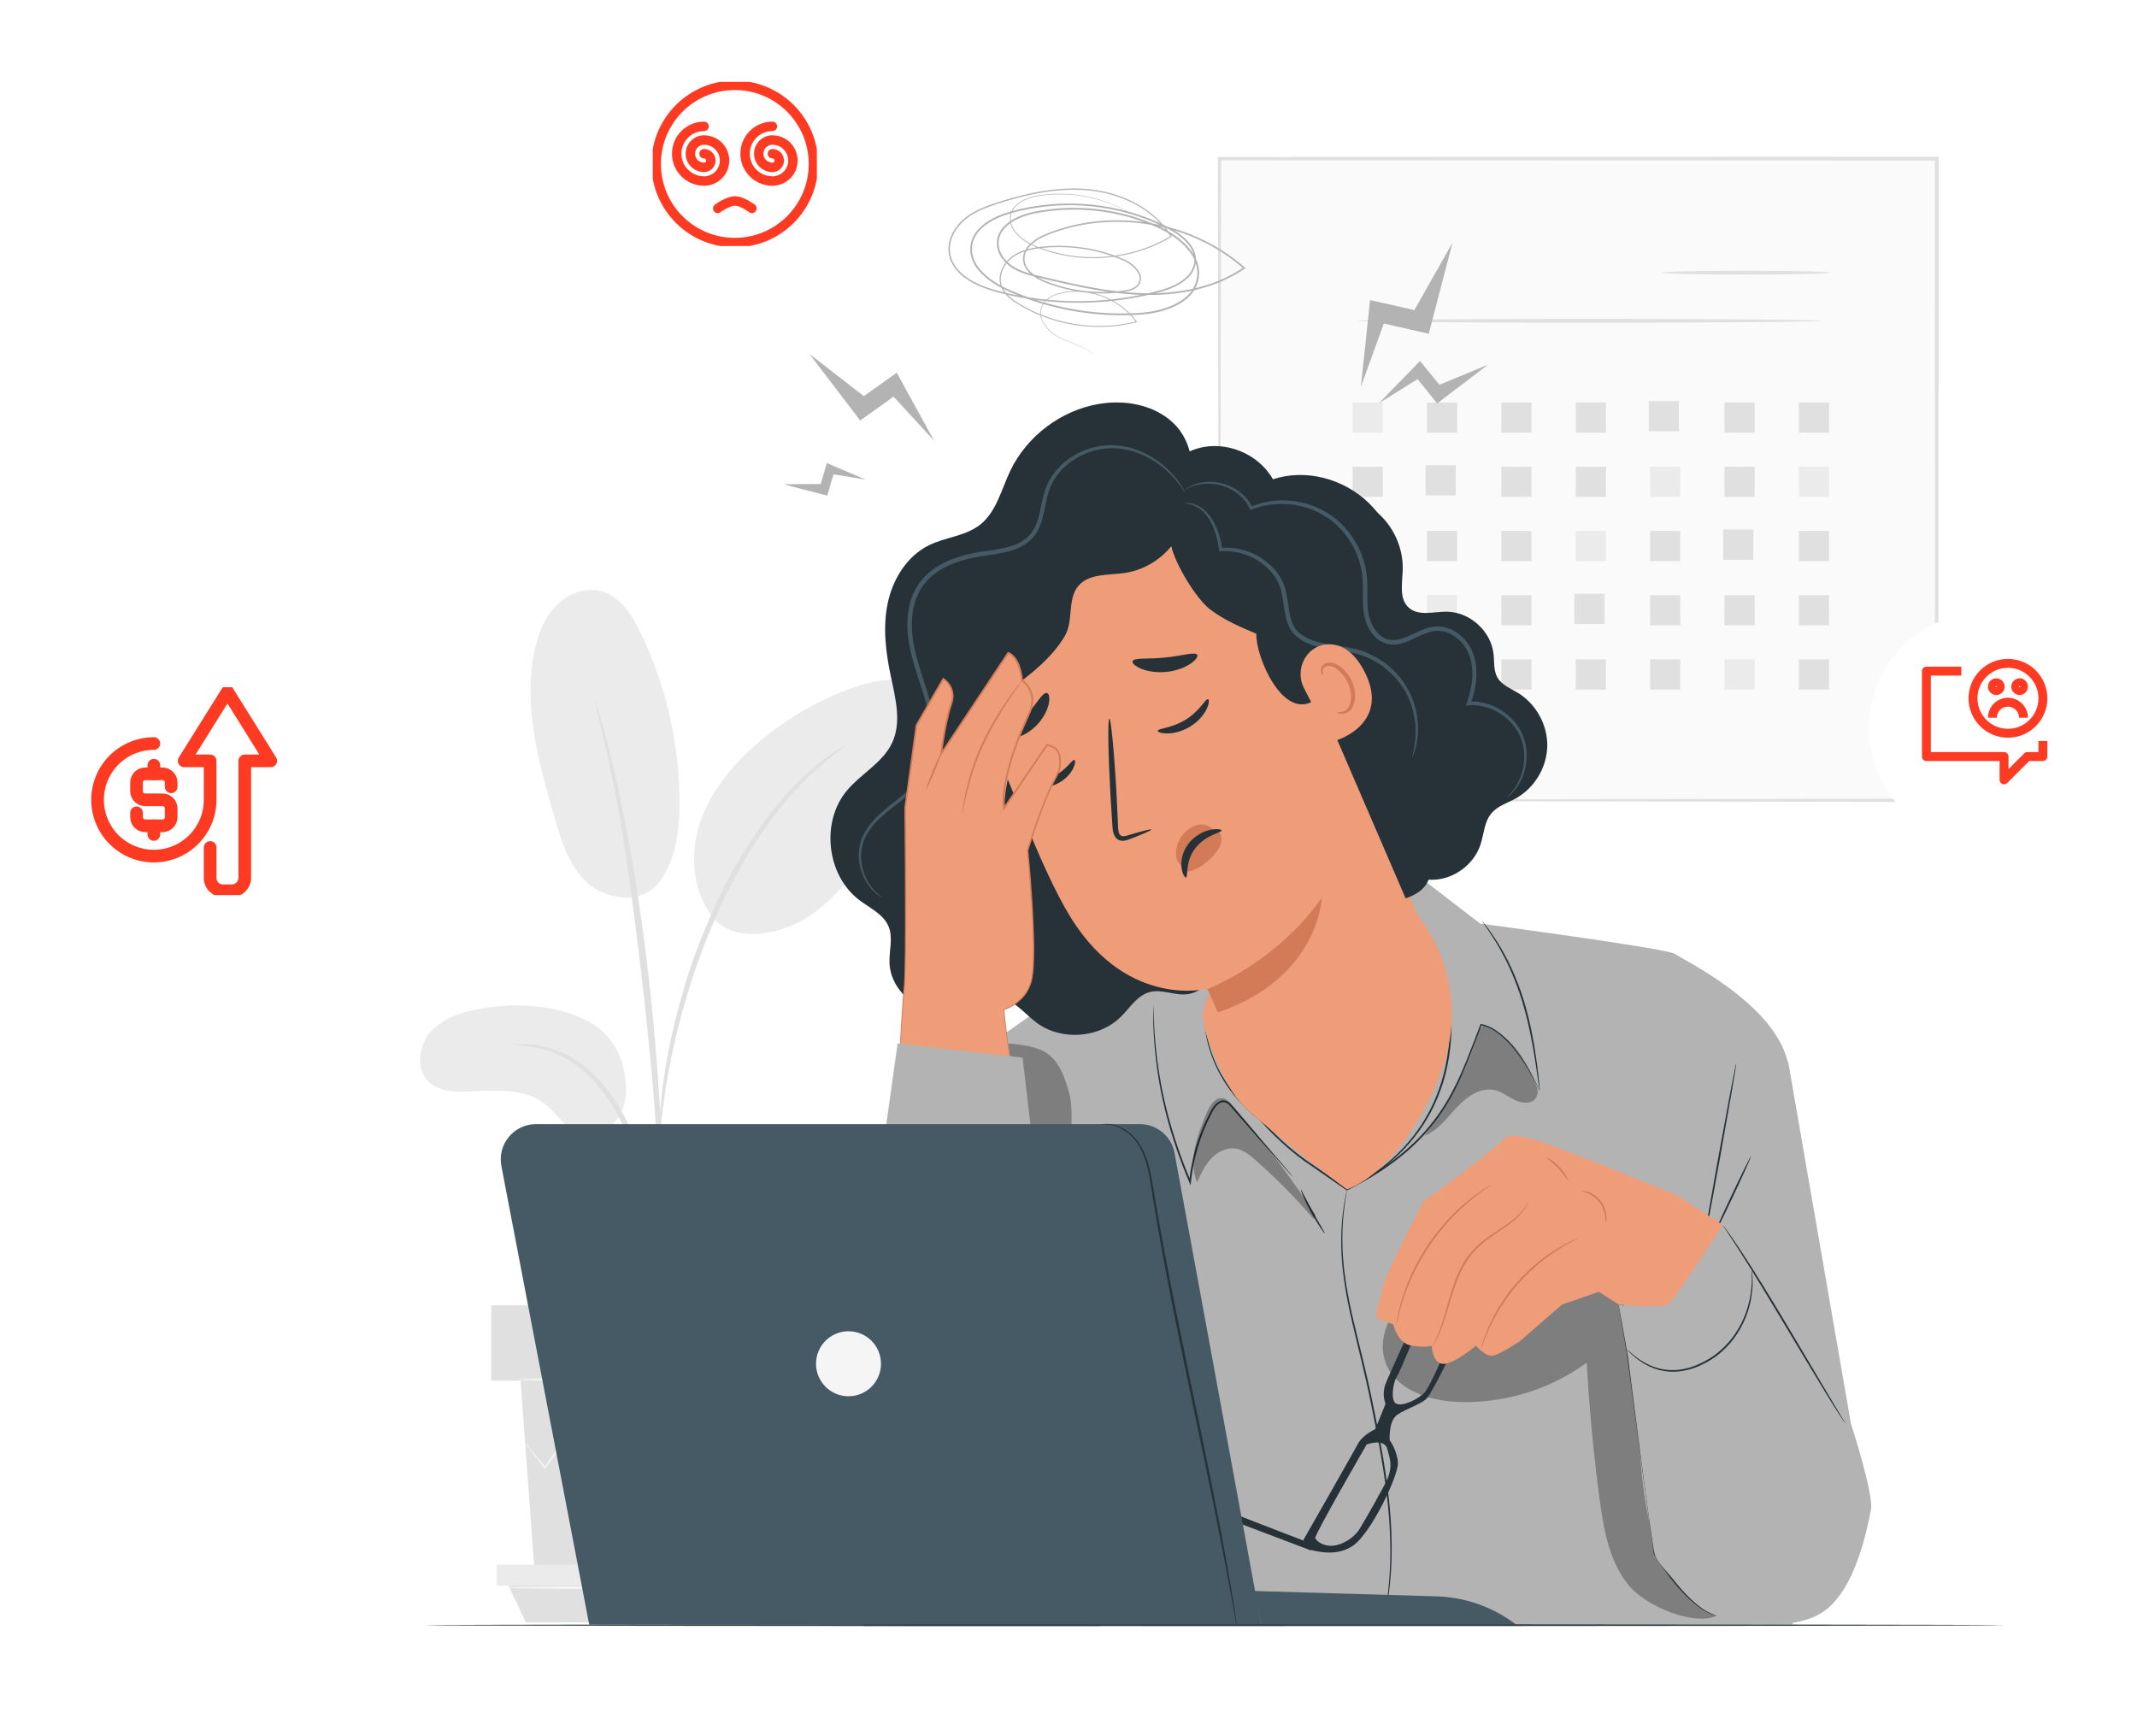 <svg width="586" height="476" viewBox="0 0 586 476" fill="none" xmlns="http://www.w3.org/2000/svg">
<g filter="url(#filter0_d_615_889)">
<ellipse cx="52.5" cy="219.461" rx="42.5" ry="42" fill="white"/>
</g>
<g clip-path="url(#clip0_615_889)">
<path d="M42.188 203.898C39.134 203.898 36.15 204.804 33.611 206.5C31.072 208.196 29.093 210.607 27.925 213.428C26.757 216.249 26.451 219.353 27.047 222.348C27.642 225.342 29.113 228.093 31.271 230.252C33.431 232.411 36.181 233.881 39.176 234.477C42.17 235.072 45.274 234.767 48.095 233.598C50.916 232.43 53.327 230.451 55.023 227.913C56.72 225.374 57.625 222.389 57.625 219.336V208.648H50.5L62.375 189.648L74.25 208.648H67.125V240.711C67.125 241.656 66.75 242.562 66.082 243.23C65.413 243.898 64.507 244.273 63.562 244.273H61.188C60.717 244.283 60.249 244.198 59.812 244.023C59.376 243.847 58.979 243.585 58.646 243.252C58.313 242.92 58.051 242.523 57.876 242.086C57.7 241.649 57.615 241.182 57.625 240.711V232.398" stroke="#FF3A22" stroke-width="3.468" stroke-linecap="round" stroke-linejoin="round"/>
<path d="M37.438 222.898V224.086C37.438 224.716 37.688 225.32 38.133 225.765C38.578 226.211 39.183 226.461 39.812 226.461H44.562C45.192 226.461 45.797 226.211 46.242 225.765C46.687 225.32 46.938 224.716 46.938 224.086V221.711C46.938 221.081 46.687 220.477 46.242 220.032C45.797 219.586 45.192 219.336 44.562 219.336H39.812C39.183 219.336 38.578 219.086 38.133 218.64C37.688 218.195 37.438 217.591 37.438 216.961V214.586C37.438 213.956 37.688 213.352 38.133 212.907C38.578 212.461 39.183 212.211 39.812 212.211H44.562C45.192 212.211 45.797 212.461 46.242 212.907C46.687 213.352 46.938 213.956 46.938 214.586V215.773" stroke="#FF3A22" stroke-width="3.468" stroke-linecap="round" stroke-linejoin="round"/>
<path d="M42.188 212.211V209.836" stroke="#FF3A22" stroke-width="3.468" stroke-linecap="round" stroke-linejoin="round"/>
<path d="M42.188 228.836V226.461" stroke="#FF3A22" stroke-width="3.468" stroke-linecap="round" stroke-linejoin="round"/>
</g>
<path d="M334.395 43.498H531.081V219.465H334.395V43.498Z" fill="#FAFAFA"/>
<path d="M334.396 219.465C334.396 219.465 334.429 218.337 334.446 216.199C334.458 214.039 334.475 210.882 334.497 206.771C334.524 198.509 334.563 186.433 334.613 171.051C334.668 140.306 334.748 96.373 334.842 43.499L334.397 43.944C391.041 43.967 458.641 43.995 531.065 44.024H531.083L530.558 43.499C530.581 107.518 530.603 167.759 530.621 219.466L531.083 219.003C472.408 219.1 423.298 219.18 388.825 219.237C371.578 219.289 357.999 219.331 348.702 219.359C344.07 219.383 340.512 219.401 338.081 219.413C336.89 219.425 335.981 219.433 335.342 219.44C334.724 219.448 334.396 219.465 334.396 219.465C334.396 219.465 334.688 219.483 335.288 219.491C335.916 219.498 336.809 219.506 337.977 219.518C340.387 219.53 343.916 219.548 348.508 219.572C357.781 219.6 371.324 219.642 388.527 219.694C423.071 219.751 472.284 219.832 531.082 219.928L531.545 219.929V219.466C531.564 167.76 531.585 107.518 531.608 43.499V42.973H531.082H531.064C458.64 43.002 391.04 43.029 334.396 43.052H333.948L333.949 43.499C334.044 96.49 334.124 140.521 334.179 171.334C334.229 186.672 334.268 198.715 334.295 206.953C334.317 211.028 334.334 214.157 334.346 216.295C334.364 218.403 334.396 219.465 334.396 219.465Z" fill="#E0E0E0"/>
<path d="M455.665 74.763C455.665 75.054 466.017 75.29 478.785 75.29C491.557 75.29 501.907 75.054 501.907 74.763C501.907 74.473 491.557 74.238 478.785 74.238C466.018 74.237 455.665 74.473 455.665 74.763Z" fill="#E0E0E0"/>
<path d="M372.328 87.976C372.328 88.267 400.769 88.502 435.845 88.502C470.933 88.502 499.368 88.266 499.368 87.976C499.368 87.686 470.933 87.451 435.845 87.451C400.769 87.451 372.328 87.686 372.328 87.976Z" fill="#E0E0E0"/>
<path d="M493.286 110.357H501.572V118.644H493.286V110.357Z" fill="#E0E0E0"/>
<path d="M472.886 110.357H481.173V118.644H472.886V110.357Z" fill="#E0E0E0"/>
<path d="M452.111 109.98H460.397V118.267H452.111V109.98Z" fill="#E0E0E0"/>
<path d="M432.093 110.357H440.38V118.644H432.093V110.357Z" fill="#E0E0E0"/>
<path d="M411.693 110.357H419.979V118.644H411.693V110.357Z" fill="#E0E0E0"/>
<path d="M391.298 110.357H399.584V118.644H391.298V110.357Z" fill="#E0E0E0"/>
<path d="M370.901 110.357H379.188V118.644H370.901V110.357Z" fill="#EBEBEB"/>
<path d="M493.286 127.973H501.572V136.259H493.286V127.973Z" fill="#EBEBEB"/>
<path d="M472.886 127.973H481.173V136.259H472.886V127.973Z" fill="#E0E0E0"/>
<path d="M452.49 127.973H460.776V136.259H452.49V127.973Z" fill="#EBEBEB"/>
<path d="M432.093 127.973H440.38V136.259H432.093V127.973Z" fill="#E0E0E0"/>
<path d="M411.693 127.973H419.979V136.259H411.693V127.973Z" fill="#E0E0E0"/>
<path d="M390.923 127.598H399.209V135.884H390.923V127.598Z" fill="#E0E0E0"/>
<path d="M370.901 127.973H379.188V136.259H370.901V127.973Z" fill="#E0E0E0"/>
<path d="M493.286 145.59H501.572V153.876H493.286V145.59Z" fill="#E0E0E0"/>
<path d="M472.511 145.213H480.798V153.499H472.511V145.213Z" fill="#E0E0E0"/>
<path d="M452.49 145.59H460.776V153.876H452.49V145.59Z" fill="#E0E0E0"/>
<path d="M432.093 145.59H440.38V153.876H432.093V145.59Z" fill="#EBEBEB"/>
<path d="M411.693 145.59H419.979V153.876H411.693V145.59Z" fill="#E0E0E0"/>
<path d="M391.298 145.59H399.584V153.876H391.298V145.59Z" fill="#E0E0E0"/>
<path d="M370.901 145.59H379.188V153.876H370.901V145.59Z" fill="#E0E0E0"/>
<path d="M493.286 163.205H501.572V171.492H493.286V163.205Z" fill="#E0E0E0"/>
<path d="M472.886 163.205H481.173V171.492H472.886V163.205Z" fill="#E0E0E0"/>
<path d="M452.49 163.205H460.776V171.492H452.49V163.205Z" fill="#E0E0E0"/>
<path d="M431.715 162.83H440.002V171.117H431.715V162.83Z" fill="#E0E0E0"/>
<path d="M411.693 163.205H419.979V171.492H411.693V163.205Z" fill="#E0E0E0"/>
<path d="M391.298 163.205H399.584V171.492H391.298V163.205Z" fill="#EBEBEB"/>
<path d="M370.901 163.205H379.188V171.492H370.901V163.205Z" fill="#E0E0E0"/>
<path d="M493.286 180.822H501.572V189.109H493.286V180.822Z" fill="#E0E0E0"/>
<path d="M472.886 180.822H481.173V189.109H472.886V180.822Z" fill="#EBEBEB"/>
<path d="M452.49 180.822H460.776V189.109H452.49V180.822Z" fill="#E0E0E0"/>
<path d="M432.093 180.822H440.38V189.109H432.093V180.822Z" fill="#E0E0E0"/>
<path d="M411.693 180.822H419.979V189.109H411.693V180.822Z" fill="#E0E0E0"/>
<path d="M390.923 180.445H399.209V188.732H390.923V180.445Z" fill="#E0E0E0"/>
<path d="M370.901 180.822H379.188V189.109H370.901V180.822Z" fill="#E0E0E0"/>
<path d="M161.186 280.027C152.422 275.505 142.102 274.917 132.373 276.525C127.146 277.389 121.697 278.953 118.139 282.88C114.582 286.806 113.908 293.716 117.992 297.09C120.423 299.098 123.813 299.403 126.966 299.367C134.583 299.278 143.034 297.938 149.119 302.52C152.591 305.135 154.902 309.481 159.053 310.767C163.114 312.025 167.697 309.628 169.85 305.963C172.003 302.298 172.075 297.717 171.071 293.586C171.071 293.586 170.015 284.582 161.186 280.027Z" fill="#EBEBEB"/>
<path d="M181.266 241.267C175.907 248.921 165.491 246.387 160.661 241.715C155.832 237.043 153.791 230.272 151.933 223.815C147.688 209.061 143.408 193.584 146.564 178.56C147.508 174.069 149.187 169.589 152.344 166.257C155.5 162.925 160.353 160.943 164.791 162.114C170.043 163.502 173.307 168.645 175.665 173.539C182.6 187.922 186.272 203.866 186.326 219.833C186.351 227.289 185.472 235.11 181.266 241.267Z" fill="#EBEBEB"/>
<path d="M195.985 252.25C190.166 245.344 189.061 235.272 191.65 226.621C194.24 217.969 200.09 210.61 206.831 204.602C214.734 197.557 224.026 192.075 234.014 188.563C237.944 187.181 242.091 186.091 246.238 186.486C250.386 186.882 254.563 189.003 256.497 192.693C259.358 198.149 256.615 204.767 253.649 210.165C248.422 219.678 242.446 228.778 235.795 237.353C230.444 244.253 224.314 251.057 216.158 254.175C208.002 257.293 199.531 256.926 195.208 251.271" fill="#EBEBEB"/>
<path d="M181.631 356.727C181.53 356.733 181.368 355.493 181.145 353.249C180.899 350.717 180.59 347.539 180.222 343.757C179.78 339.763 179.196 335.01 178.087 329.835C176.981 324.672 175.251 319.077 173.027 313.403C170.724 307.763 167.917 302.636 164.636 298.535C161.379 294.416 157.589 291.435 154.028 289.716C150.478 287.962 147.294 287.25 145.094 286.933C142.875 286.706 141.632 286.53 141.631 286.432C141.63 286.332 142.876 286.317 145.154 286.378C147.413 286.528 150.729 287.1 154.47 288.802C158.223 290.466 162.242 293.493 165.66 297.698C169.105 301.884 172.015 307.124 174.358 312.865C176.62 318.639 178.325 324.291 179.382 329.566C180.435 334.832 180.918 339.636 181.233 343.664C181.534 347.695 181.648 350.958 181.703 353.215C181.754 355.471 181.728 356.721 181.631 356.727Z" fill="#E0E0E0"/>
<path d="M180.977 349.423C180.928 349.42 180.896 348.864 180.884 347.808C180.887 346.596 180.892 345.068 180.896 343.193C180.908 339.189 180.906 333.392 180.691 326.235C180.336 311.922 179.104 296.517 176.723 274.798C174.469 254.376 171.443 230.609 168.25 215.156C167.566 211.642 166.876 208.48 166.226 205.71C165.607 202.935 165.078 200.542 164.568 198.606C164.13 196.783 163.774 195.299 163.489 194.12C163.258 193.09 163.159 192.542 163.207 192.528C163.254 192.514 163.447 193.035 163.768 194.041C164.12 195.202 164.563 196.666 165.108 198.463C165.702 200.382 166.311 202.759 167.006 205.523C167.731 208.281 168.492 211.435 169.242 214.945C172.401 228.947 175.746 248.516 178.149 270.286C180.534 292.05 181.608 311.867 181.704 326.216C181.79 333.391 181.637 339.199 181.454 343.207C181.339 345.082 181.246 346.608 181.172 347.819C181.093 348.874 181.027 349.424 180.977 349.423Z" fill="#E0E0E0"/>
<path d="M180.88 311.202C180.78 311.198 180.797 309.486 180.914 306.381C181.091 303.283 181.517 298.806 182.39 293.321C183.315 287.849 184.607 281.351 186.638 274.291C187.517 271.064 189.586 263.331 194.595 251.775C201.195 236.116 210.163 223.316 217.964 215.387C219.794 213.282 221.832 211.764 223.462 210.277C224.306 209.564 225.051 208.853 225.81 208.289C226.574 207.763 227.284 207.273 227.943 206.818C230.51 205.063 231.948 204.137 232.001 204.22C232.232 204.533 226.251 208.053 218.698 216.088C211.177 224.105 202.46 236.819 195.913 252.344C192.262 260.765 189.716 268.277 187.91 274.655C185.823 281.646 184.437 288.077 183.39 293.495C182.394 298.924 181.818 303.358 181.47 306.428C181.184 309.501 180.977 311.206 180.88 311.202Z" fill="#E0E0E0"/>
<path d="M217.824 378.623L213.994 431.092H146.59L142.76 378.623H217.824Z" fill="#E0E0E0"/>
<path d="M134.714 357.943H224.332V378.624H134.714V357.943Z" fill="#E0E0E0"/>
<path d="M224.332 429.084V434.817H220.121H136.195V429.084H224.332Z" fill="#EBEBEB"/>
<path d="M215.996 444.906L220.124 434.816H139.408L144.223 444.906H215.996Z" fill="#E0E0E0"/>
<path d="M144.009 395.771C143.994 395.783 144.101 395.947 144.324 396.253C144.591 396.607 144.923 397.047 145.33 397.588C146.288 398.813 147.603 400.497 149.257 402.614L149.431 402.838L149.6 402.604C152.068 399.191 155.365 394.631 159.247 389.262H158.692C161.562 393.325 164.758 397.851 168.19 402.71L168.488 403.132L168.821 402.736C172.327 398.566 176.133 394.036 180.085 389.334L179.436 389.326C179.631 389.571 179.842 389.838 180.056 390.105C183.549 394.485 186.93 398.723 190.127 402.731L190.463 403.152L190.773 402.714C194.192 397.876 197.387 393.356 200.275 389.269L199.723 389.295C204.406 394.631 208.377 399.156 211.426 402.629L211.633 402.866L211.792 402.6C213.334 400.008 214.565 397.941 215.456 396.443C215.839 395.775 216.149 395.235 216.396 394.804C216.603 394.43 216.701 394.231 216.683 394.219C216.665 394.208 216.532 394.385 216.291 394.739C216.017 395.153 215.675 395.673 215.251 396.316C214.315 397.787 213.024 399.816 211.404 402.361L211.77 402.331C208.77 398.816 204.863 394.236 200.255 388.836L199.964 388.495L199.701 388.862C196.787 392.931 193.564 397.43 190.114 402.246L190.759 402.229C187.569 398.214 184.196 393.969 180.712 389.584C180.499 389.316 180.288 389.051 180.092 388.804L179.771 388.402L179.442 388.797C175.5 393.508 171.705 398.046 168.209 402.224L168.84 402.249C165.374 397.414 162.146 392.911 159.247 388.868L158.965 388.475L158.691 388.868C154.892 394.295 151.665 398.904 149.248 402.355L149.592 402.345C147.871 400.282 146.503 398.642 145.507 397.447C145.063 396.934 144.703 396.517 144.413 396.182C144.161 395.898 144.024 395.759 144.009 395.771Z" fill="#F5F5F5"/>
<path d="M141.819 378.277C141.819 378.509 158.708 378.697 179.538 378.697C200.375 378.697 217.261 378.51 217.261 378.277C217.261 378.046 200.375 377.857 179.538 377.857C158.708 377.857 141.819 378.046 141.819 378.277Z" fill="#F5F5F5"/>
<path d="M138.413 435.382C138.413 435.614 156.768 435.802 179.406 435.802C202.052 435.802 220.403 435.614 220.403 435.382C220.403 435.151 202.052 434.963 179.406 434.963C156.769 434.963 138.413 435.151 138.413 435.382Z" fill="#F5F5F5"/>
<path d="M381.522 236.287L389.104 240.356L405.887 253.277C405.887 253.277 457.297 260.104 459.271 261.584C461.246 263.065 486.813 275.206 490.269 291.496C493.724 307.786 500.834 414.074 500.834 414.074L491.505 445.478L304.267 445.77L260.356 445.146C260.356 445.146 243.482 405.738 243.482 394.878C243.482 384.018 248.419 302.568 248.419 302.568L301.075 265.439L381.522 236.287Z" fill="#B2B3B2"/>
<path d="M406.371 252.508C406.358 252.519 406.448 252.67 406.632 252.948C406.852 253.269 407.124 253.666 407.456 254.149C408.195 255.173 409.193 256.706 410.365 258.632C410.929 259.609 411.579 260.661 412.173 261.847C412.812 263.009 413.416 264.291 414.042 265.643C415.261 268.363 416.438 271.425 417.446 274.715C419.431 281.312 420.451 287.489 421.136 291.951C421.45 294.135 421.707 295.929 421.898 297.251C421.984 297.831 422.055 298.307 422.113 298.692C422.168 299.021 422.204 299.193 422.221 299.191C422.238 299.189 422.234 299.013 422.211 298.681C422.178 298.293 422.138 297.813 422.088 297.228C421.974 295.968 421.772 294.147 421.482 291.903C420.884 287.419 419.916 281.21 417.919 274.572C416.905 271.261 415.706 268.181 414.457 265.453C413.814 264.098 413.193 262.814 412.534 261.653C411.921 260.468 411.25 259.42 410.664 258.45C409.448 256.536 408.401 255.027 407.612 254.036C407.25 253.573 406.952 253.194 406.713 252.888C406.502 252.629 406.385 252.498 406.371 252.508Z" fill="#263238"/>
<g opacity="0.3">
<path d="M405.203 283.753C405.515 282.753 405.919 281.623 406.89 281.232C407.655 280.925 407.347 281.418 408.11 281.731C415.221 284.664 418.653 291.239 421.664 298.646L421.492 298.469C421.939 299.603 421.471 301.24 420.328 301.906C418.725 302.839 416.664 302.335 415.017 301.483C413.369 300.63 411.861 299.446 410.063 298.986C406.169 297.989 402.298 300.654 399.55 303.588C396.802 306.522 394.328 310.017 390.58 311.47C397.089 303.224 402.072 293.779 405.203 283.753Z" fill="black"/>
</g>
<path d="M422.221 299.193C422.221 299.193 421.375 296.931 419.212 293.163C418.118 291.29 416.684 289.04 414.696 286.674C413.682 285.511 412.538 284.308 411.155 283.218C409.763 282.158 408.109 281.176 406.149 280.816L406.002 280.788L405.947 280.93C404.756 284.033 403.505 287.419 402.062 290.983C400.615 294.543 398.95 298.285 396.763 301.96C394.588 305.637 391.88 309.233 388.61 312.498C385.348 315.772 381.554 318.712 377.445 321.351C376.075 322.164 374.745 323.021 373.373 323.78C371.99 324.516 370.619 325.247 369.264 325.969L369.51 325.984C367.186 324.379 364.902 322.803 362.666 321.26C361.549 320.489 360.443 319.726 359.35 318.973C358.251 318.226 357.179 317.476 356.166 316.678C352.098 313.504 348.579 310.063 345.545 306.695L345.528 306.678L345.512 306.666C341.294 303.424 338.023 299.713 335.774 296.038C333.476 292.382 332.159 288.816 331.383 285.83C330.614 282.834 330.37 280.404 330.267 278.755C330.209 277.929 330.225 277.294 330.201 276.866C330.188 276.439 330.164 276.217 330.164 276.217C330.164 276.217 330.144 276.437 330.136 276.865C330.138 277.293 330.101 277.931 330.139 278.76C330.202 280.418 330.408 282.863 331.147 285.889C331.892 288.904 333.189 292.512 335.482 296.217C337.727 299.941 341.01 303.707 345.257 306.998L345.226 306.969C348.271 310.378 351.785 313.836 355.879 317.046C356.9 317.854 357.977 318.611 359.073 319.358C360.165 320.115 361.27 320.88 362.388 321.654C364.624 323.202 366.909 324.783 369.234 326.392L369.354 326.475L369.48 326.408C370.842 325.683 372.219 324.951 373.61 324.21C374.989 323.449 376.328 322.586 377.705 321.768C381.842 319.112 385.664 316.148 388.951 312.84C392.246 309.542 394.974 305.906 397.156 302.194C399.351 298.484 401.011 294.715 402.448 291.14C403.881 287.56 405.114 284.168 406.286 281.06L406.085 281.175C407.956 281.507 409.576 282.446 410.949 283.478C412.315 284.539 413.455 285.719 414.471 286.863C416.463 289.191 417.916 291.415 419.032 293.266C420.142 295.123 420.916 296.618 421.43 297.637C421.675 298.132 421.865 298.518 422.006 298.801C422.141 299.065 422.212 299.196 422.221 299.193Z" fill="#263238"/>
<path d="M316.26 275.852C316.26 275.852 315.944 281.383 316.944 290.309C317.444 294.768 318.344 300.056 319.835 305.825C321.316 311.597 323.426 317.83 326.111 324.196L326.472 325.053L326.584 324.124C326.651 323.569 326.704 322.969 326.794 322.371C327.265 318.869 328.091 315.503 329.183 312.356C329.729 310.783 330.341 309.263 331.008 307.806C331.338 307.076 331.689 306.365 332.047 305.667C332.413 304.969 332.751 304.279 333.207 303.69C333.652 303.099 334.195 302.571 334.835 302.331C335.474 302.086 336.176 302.246 336.7 302.683C337.232 303.11 337.674 303.696 338.147 304.219C338.612 304.75 339.07 305.274 339.521 305.788C341.322 307.844 343.001 309.759 344.536 311.511C347.596 314.978 350.079 317.794 351.826 319.773C352.675 320.72 353.344 321.466 353.826 322.003C354.043 322.237 354.217 322.425 354.356 322.575C354.477 322.702 354.543 322.764 354.549 322.759C354.556 322.753 354.503 322.68 354.394 322.541C354.265 322.383 354.103 322.185 353.901 321.938C353.435 321.386 352.79 320.62 351.971 319.646C350.253 317.642 347.81 314.792 344.8 311.28C343.278 309.516 341.615 307.588 339.83 305.518C339.382 305.001 338.927 304.475 338.465 303.94C337.992 303.416 337.572 302.835 336.97 302.341C336.387 301.833 335.46 301.603 334.683 301.911C333.907 302.201 333.323 302.789 332.845 303.413C332.356 304.042 332.003 304.758 331.635 305.452C331.272 306.154 330.917 306.872 330.58 307.608C329.903 309.076 329.281 310.608 328.727 312.196C327.618 315.37 326.78 318.768 326.305 322.304C326.214 322.908 326.16 323.514 326.094 324.074L326.566 324.002C323.888 317.657 321.772 311.454 320.272 305.711C318.762 299.969 317.829 294.706 317.286 290.267C316.737 285.826 316.516 282.215 316.418 279.722C316.353 278.476 316.352 277.507 316.321 276.851C316.308 276.545 316.297 276.3 316.288 276.105C316.278 275.938 316.268 275.852 316.26 275.852Z" fill="#263238"/>
<path d="M386.965 249.661C386.959 249.667 387.007 249.73 387.108 249.848C387.229 249.986 387.378 250.155 387.562 250.361C387.984 250.79 388.527 251.49 389.228 252.39C390.58 254.223 392.29 257.076 393.771 260.877C395.285 264.658 396.549 269.387 397.175 274.738C397.764 280.086 397.7 286.08 396.416 292.165C395.812 295.214 394.88 298.115 393.766 300.82C392.69 303.547 391.297 306.019 389.87 308.296C386.93 312.812 383.517 316.333 380.388 318.933C378.858 320.285 377.303 321.288 376.004 322.257C374.625 323.106 373.462 323.883 372.47 324.448C371.496 324.984 370.727 325.407 370.164 325.717C369.925 325.854 369.729 325.967 369.57 326.058C369.437 326.138 369.371 326.182 369.375 326.19C369.378 326.198 369.452 326.168 369.593 326.104C369.758 326.024 369.961 325.926 370.21 325.806C370.784 325.516 371.57 325.119 372.565 324.616C373.574 324.076 374.757 323.319 376.158 322.488C377.478 321.537 379.056 320.546 380.611 319.203C383.791 316.62 387.262 313.092 390.253 308.545C391.706 306.252 393.121 303.757 394.214 301.005C395.345 298.274 396.29 295.344 396.901 292.267C398.197 286.122 398.247 280.074 397.628 274.687C396.972 269.295 395.664 264.541 394.097 260.748C392.562 256.936 390.792 254.086 389.382 252.275C388.653 251.387 388.083 250.703 387.636 250.294C387.438 250.101 387.277 249.942 387.146 249.813C387.031 249.705 386.971 249.654 386.965 249.661Z" fill="#263238"/>
<path d="M467.624 340.744C467.612 340.737 467.551 340.827 467.436 341.016C467.301 341.249 467.136 341.535 466.929 341.894L467.068 341.942C467.745 338.76 469.586 328.99 471.675 317.439C472.934 310.324 474.073 303.886 474.912 299.142C475.294 296.848 475.607 294.967 475.837 293.588C475.929 292.974 476.004 292.474 476.064 292.073C476.11 291.726 476.126 291.542 476.11 291.539C476.094 291.536 476.045 291.714 475.966 292.056C475.882 292.452 475.776 292.948 475.648 293.554C475.379 294.926 475.014 296.798 474.568 299.08C473.692 303.818 472.503 310.246 471.189 317.352C469.1 328.903 467.401 338.699 466.92 341.917L466.848 342.401L467.061 341.965C467.242 341.592 467.386 341.296 467.504 341.053C467.596 340.851 467.635 340.751 467.624 340.744Z" fill="#263238"/>
<path d="M469.909 338.8C470.033 338.858 472.421 334.054 475.241 328.071C478.063 322.087 480.25 317.189 480.127 317.131C480.004 317.074 477.617 321.876 474.794 327.861C471.973 333.844 469.786 338.741 469.909 338.8Z" fill="#263238"/>
<g opacity="0.3">
<path d="M470.878 443.027C464.934 446.014 451.16 440.741 446.15 434.171C441.141 427.6 439.692 419.059 438.604 410.868C436.965 398.525 435.796 386.119 435.1 373.687C424.904 381.152 412.122 385.011 399.498 384.44C391.456 384.075 382.291 380.88 379.804 373.224C377.344 365.65 382.641 357.864 388.144 352.109C393.384 346.63 399.105 341.612 405.22 337.132C409.236 334.191 413.631 331.404 418.58 330.863C423.917 330.28 429.316 332.467 433.373 335.983C437.431 339.5 440.266 344.239 442.343 349.189C448.684 364.304 448.342 381.23 449.637 397.569C450.931 413.909 452.665 430.836 467.142 441.472" fill="black"/>
</g>
<path d="M470.496 443.09C470.5 443.078 470.36 443.011 470.089 442.891C469.787 442.761 469.391 442.59 468.893 442.376C467.9 441.818 466.431 441.001 464.836 439.587C461.603 436.837 457.616 432.15 453.882 425.933L453.909 426.012C453.041 419.516 452.03 411.938 450.954 403.877C449.216 391.099 447.675 379.528 446.437 371.171C445.67 367.048 445.047 363.696 444.608 361.332C444.387 360.203 444.213 359.311 444.087 358.662C444.027 358.381 443.978 358.153 443.939 357.97C443.903 357.814 443.88 357.735 443.871 357.736C443.863 357.738 443.869 357.82 443.889 357.978C443.915 358.165 443.948 358.395 443.988 358.679C444.092 359.332 444.236 360.229 444.418 361.364C444.82 363.733 445.39 367.092 446.092 371.225C447.215 379.634 448.759 391.185 450.465 403.948C451.563 412.005 452.594 419.577 453.478 426.07L453.484 426.115L453.505 426.149C457.305 432.394 461.355 437.059 464.67 439.782C466.302 441.179 467.812 441.975 468.832 442.497C469.367 442.711 469.785 442.854 470.064 442.956C470.346 443.055 470.492 443.101 470.496 443.09Z" fill="#263238"/>
<path d="M379.246 445.146C379.255 445.148 379.284 445.047 379.335 444.848C379.389 444.622 379.459 444.329 379.548 443.959C379.712 443.174 380.027 442.028 380.278 440.523C380.839 437.523 381.417 433.13 381.583 427.67C381.738 422.213 381.478 415.697 380.561 408.537C379.689 401.372 378.237 393.568 376.552 385.421C374.935 377.253 372.897 369.578 371.248 362.57C369.574 355.567 368.496 349.157 368.208 343.723C367.925 338.29 368.265 333.88 368.679 330.867C368.841 329.353 369.102 328.196 369.207 327.401C369.264 327.026 369.309 326.728 369.344 326.498C369.373 326.295 369.383 326.189 369.375 326.188C369.366 326.186 369.339 326.288 369.295 326.489C369.248 326.717 369.187 327.011 369.109 327.383C368.972 328.174 368.681 329.326 368.488 330.841C368.015 333.854 367.619 338.28 367.859 343.743C368.103 349.204 369.153 355.654 370.804 362.674C372.433 369.704 374.451 377.362 376.067 385.523C377.751 393.664 379.214 401.451 380.108 408.595C381.047 415.733 381.343 422.224 381.232 427.663C381.111 433.105 380.587 437.489 380.087 440.492C379.865 441.998 379.581 443.148 379.448 443.94C379.38 444.313 379.326 444.61 379.284 444.838C379.251 445.039 379.238 445.144 379.246 445.146Z" fill="#263238"/>
<path d="M363.292 338.252C363.411 338.172 361.775 335.563 359.959 332.237C358.133 328.913 356.817 326.131 356.685 326.188C356.624 326.215 356.877 326.947 357.371 328.095C357.865 329.242 358.61 330.801 359.526 332.475C360.443 334.147 361.355 335.613 362.056 336.648C362.756 337.681 363.237 338.288 363.292 338.252Z" fill="#263238"/>
<g opacity="0.3">
<path d="M360.235 334.314C355.293 328.533 349.935 323.105 344.217 318.088C342.653 316.716 340.953 315.322 338.901 314.982C336.395 314.566 333.849 315.857 332.112 317.711C330.375 319.565 329.297 321.924 328.247 324.238C325.764 318.127 328.342 311.249 330.901 305.168C331.733 303.191 333.178 300.842 335.301 301.16C336.433 301.33 337.284 302.249 338.032 303.117C346.243 312.649 353.843 322.707 360.77 333.21" fill="black"/>
</g>
<g opacity="0.3">
<path d="M276.887 289.159L276.532 286.154C280.142 286.5 284.583 286.924 287.467 289.122C290.831 291.688 292.156 296.058 293.289 300.134C295.867 309.412 288.555 357.143 288.927 366.765C285.726 365.405 283.477 344.921 282.903 341.491C281.502 333.136 284.337 327.921 283.479 325.595C282.621 323.268 282.643 320.727 282.573 318.249C282.259 307.175 281.159 299.38 276.887 289.159Z" fill="black"/>
</g>
<path d="M324.003 135.959C328.593 130.268 327.09 121.182 321.837 116.098C316.584 111.014 308.596 109.551 301.387 110.763C290.952 112.516 281.56 119.605 277.011 129.158C274.554 134.32 273.213 140.423 268.701 143.936C264.734 147.024 259.282 147.295 254.767 149.505C248.716 152.469 244.815 158.804 243.43 165.399C242.045 171.993 242.877 178.854 244.273 185.446C245.555 191.496 247.262 198.034 244.663 203.645C242.13 209.117 236.21 212.099 232.314 216.701C224.982 225.36 226.645 240.094 235.722 246.901C238.616 249.071 242.273 250.722 243.657 254.064C244.919 257.117 243.842 260.579 243.908 263.881C244.076 272.382 253.448 279.376 261.646 277.115C265.784 275.973 269.598 272.918 273.85 273.502C278.076 274.081 280.897 277.984 284.33 280.513C291.083 285.488 301.428 284.724 307.376 278.811C309.867 276.336 311.867 272.963 315.262 272.064C318.649 271.166 322.213 273.11 325.684 272.637C330.229 272.018 333.215 267.505 334.557 263.119C335.899 258.734 336.26 253.98 338.529 249.993C341.499 244.774 347.154 241.818 351.905 238.144C362.392 230.037 369.123 217.257 369.873 204.023C370.624 190.789 365.385 177.329 355.883 168.086" fill="#263238"/>
<path d="M387.59 249.68C396.659 260.081 400.235 275.019 396.859 288.4C393.482 301.78 382.29 321.333 369.372 326.186C360.994 320.045 350.226 311.467 342.413 304.621C337.357 300.19 334.676 293.714 332.171 287.475C330.726 283.877 329.259 279.986 330.166 276.216C330.834 273.439 332.714 271.124 334.694 269.065C347.404 255.846 366.776 249.385 384.878 252.326" fill="#EF9D78"/>
<path d="M349.222 153.373C344.418 143.63 333.448 138.579 322.922 141.262L290.577 149.506C274.413 154.716 261.759 179.728 271.288 201.639C278.812 218.941 286.521 240.681 294.253 252.621C309.801 276.631 331.055 271.145 331.055 271.145L342.526 296.736L389.424 252.757L349.222 153.373Z" fill="#EF9D78"/>
<path d="M294.621 208.405C294.011 208.176 292.425 211.2 288.912 212.89C285.427 214.628 281.977 214.07 281.805 214.684C281.71 214.965 282.493 215.533 284.01 215.807C285.508 216.086 287.772 215.964 289.955 214.897C292.134 213.827 293.584 212.131 294.241 210.796C294.919 209.446 294.913 208.5 294.621 208.405Z" fill="#263238"/>
<path d="M331.244 191.732C330.555 191.605 328.988 194.969 325.213 197.304C321.47 199.685 317.622 199.715 317.468 200.372C317.382 200.674 318.279 201.121 319.976 201.134C321.649 201.159 324.146 200.641 326.489 199.172C328.833 197.7 330.328 195.717 330.973 194.239C331.635 192.744 331.571 191.778 331.244 191.732Z" fill="#263238"/>
<path d="M315.723 227.494C315.65 227.283 313.265 227.883 309.471 229.015C308.519 229.324 307.578 229.525 307.149 228.973C306.643 228.41 306.589 227.26 306.561 226.005C306.44 223.423 306.313 220.718 306.181 217.882C305.545 206.357 304.655 197.044 304.191 197.074C303.727 197.104 303.865 206.469 304.501 217.994C304.68 220.825 304.847 223.526 305.013 226.109C305.127 227.296 305.055 228.731 306.124 229.89C306.671 230.462 307.558 230.659 308.211 230.558C308.872 230.477 309.389 230.26 309.852 230.087C313.551 228.679 315.799 227.702 315.723 227.494Z" fill="#263238"/>
<path d="M331.095 271.21C331.095 271.21 349.826 264.186 362.454 246.209C362.454 246.209 361.745 268.16 333.966 277.642L331.095 271.21Z" fill="#D37A57"/>
<path d="M328.308 179.577C327.713 178.62 324.008 179.918 319.42 180.324C314.838 180.823 310.953 180.277 310.556 181.333C310.385 181.834 311.221 182.676 312.892 183.372C314.55 184.069 317.059 184.533 319.809 184.264C322.558 183.989 324.928 183.042 326.417 182.034C327.92 181.026 328.575 180.036 328.308 179.577Z" fill="#263238"/>
<path d="M286.98 190.012C285.781 190.004 284.306 192.952 281.752 195.776C279.282 198.675 276.541 200.532 276.716 201.705C276.826 202.249 277.821 202.48 279.393 202.014C280.949 201.564 283.027 200.323 284.754 198.357C286.478 196.39 287.429 194.18 287.662 192.593C287.909 190.988 287.539 190.044 286.98 190.012Z" fill="#263238"/>
<path d="M323.943 237.4C323.943 237.4 321.742 236.25 322.763 232.027C323.784 227.803 329.157 223.974 332.558 227.449C332.558 227.449 335.993 227.713 334.642 231.674C333.29 235.635 325.464 241.226 324.005 238.043" fill="#D37A57"/>
<path d="M325.223 240.626C325.849 240.517 324.896 236.395 327.742 232.647C330.579 228.891 335.08 228.33 334.978 227.746C334.975 227.475 333.813 227.173 331.947 227.556C330.114 227.918 327.594 229.122 325.852 231.414C324.118 233.71 323.752 236.319 324.005 238.043C324.249 239.802 324.947 240.715 325.223 240.626Z" fill="#263238"/>
<path d="M376.88 139.902C381.91 143.759 384.9 150.135 384.649 156.468C384.509 160.012 383.643 164.197 386.255 166.597C388.913 169.04 393.098 167.729 396.708 167.748C402.99 167.781 408.825 173.011 409.543 179.252C409.8 181.491 409.509 183.914 410.651 185.857C411.84 187.879 414.224 188.785 416.23 190.001C421.214 193.023 424.396 198.803 424.284 204.63C424.171 210.457 420.768 216.11 415.671 218.936C413.352 220.223 410.637 221.026 408.943 223.067C407 225.407 406.926 228.721 405.976 231.611C404.152 237.149 398.567 241.221 392.736 241.262C386.905 241.305 381.262 237.315 379.357 231.804" fill="#263238"/>
<path d="M324.457 130.832C326.356 136.372 325.662 142.741 322.614 147.741C319.567 152.742 314.223 156.277 308.428 157.126C303.933 157.786 298.568 157.217 295.667 160.714C292.616 164.391 294.425 170.255 292.011 174.38C288.561 180.275 282.682 184.978 277.103 188.918C272.794 191.96 277.724 200.43 275.846 205.358C273.968 210.286 266.239 221.534 260.969 221.735C259.816 217.325 253.254 197.965 253.14 193.409C253.026 188.854 254.052 184.122 256.871 180.541C258.417 178.579 260.452 177.013 261.79 174.903C264.679 170.348 263.708 164.451 264.645 159.138C265.854 152.291 270.594 146.166 276.919 143.277C282.181 140.874 288.353 140.608 293.213 137.469C296.806 135.149 299.373 131.437 303.097 129.334C310.348 125.237 319.436 128.358 326.929 131.994" fill="#263238"/>
<path d="M359.371 185.938C360.121 185.438 365.091 189.202 360.183 192.204C351.587 197.463 344.201 179.696 344.518 173.792C340.138 171.943 335.705 170.063 331.848 167.133C327.992 164.203 322.222 154.61 321.19 149.76C317.901 151.093 302.007 151.214 303.386 150.26C306.523 148.089 312.87 143.433 313.713 139.788C315.544 131.873 321.166 124.988 328.591 122.919C336.017 120.849 344.963 124.237 349.062 131.429C357.905 128.508 368.388 131.135 375.444 138.038C382.5 144.942 385.844 155.845 383.86 165.474C383.34 167.997 382.489 170.63 383.296 173.13C384.298 176.229 387.406 177.899 389.879 179.904C396.625 185.372 399.53 195.035 398.7 203.759C397.87 212.482 396.381 215.953 392.063 219.106C383.614 225.274 401.171 241.031 385.444 246.356" fill="#263238"/>
<path d="M241.977 246.161C242.019 246.097 241.422 245.77 240.497 244.905C239.59 244.042 238.276 242.649 237.33 240.446C236.362 238.293 235.7 235.284 236.442 231.991C237.182 228.688 239.674 225.539 243.014 222.856C246.256 220.068 250.515 217.582 253.529 213.199C256.58 208.793 257.079 202.795 256.118 197.109C255.168 191.335 252.763 185.727 251.221 179.747C250.444 176.76 249.958 173.655 250.06 170.502C250.163 167.37 250.86 164.171 252.538 161.461C254.206 158.745 256.777 156.72 259.592 155.351C262.418 153.969 265.472 153.158 268.505 152.637C271.546 152.129 274.656 151.842 277.608 150.891C280.546 150.014 283.353 148.079 284.687 145.313C286.065 142.603 286.364 139.726 286.967 137.122C287.501 134.491 288.493 132.115 290.032 130.157C293.046 126.186 297.512 123.985 301.644 123.208C305.839 122.446 309.771 123.264 312.887 124.562C316.02 125.894 318.407 127.682 320.175 129.301C323.683 132.622 324.849 135.134 324.987 135.031C325.005 135.02 324.936 134.867 324.783 134.575C324.62 134.291 324.411 133.845 324.049 133.314C323.372 132.224 322.251 130.676 320.51 128.95C318.76 127.246 316.363 125.357 313.162 123.922C309.981 122.524 305.902 121.599 301.493 122.341C297.162 123.099 292.462 125.337 289.216 129.526C287.566 131.571 286.459 134.19 285.901 136.879C285.275 139.545 284.938 142.35 283.671 144.784C282.455 147.244 280.029 148.923 277.244 149.759C274.458 150.649 271.413 150.927 268.302 151.434C265.189 151.961 262.028 152.787 259.048 154.238C256.084 155.674 253.296 157.848 251.48 160.807C249.657 163.756 248.928 167.178 248.824 170.462C248.72 173.764 249.24 177.002 250.04 180.049C251.639 186.151 254.044 191.712 254.988 197.298C255.95 202.819 255.484 208.499 252.671 212.628C249.893 216.777 245.715 219.319 242.448 222.185C239.088 224.953 236.48 228.311 235.765 231.841C235.048 235.341 235.824 238.452 236.891 240.649C237.941 242.898 239.355 244.277 240.334 245.095C241.331 245.915 241.977 246.161 241.977 246.161Z" fill="#455A64"/>
<path d="M271.052 188.919C270.943 188.963 271.516 190.275 272.093 192.759C272.648 195.229 273.161 198.953 272.429 203.437C272.072 205.67 271.407 208.079 270.282 210.481C269.197 212.92 267.536 215.179 265.637 217.592C264.72 218.818 263.785 220.129 263.107 221.659C262.41 223.173 262.065 224.946 262.213 226.689C262.491 230.213 264.223 233.342 265.515 236.532C266.868 239.69 267.626 243.071 266.389 246.004C265.233 248.931 262.887 251.161 260.756 253.292C258.595 255.415 256.505 257.555 255.187 260.055C254.562 261.31 254.129 262.64 253.992 263.952C253.907 265.259 253.956 266.531 254.273 267.685C255.446 272.386 258.728 275.068 261.055 276.139C262.266 276.656 263.269 276.879 263.952 276.939C264.639 276.981 264.995 276.982 264.997 276.939C265.022 276.791 263.529 276.84 261.268 275.706C259.109 274.558 256.108 271.89 255.13 267.491C254.632 265.326 254.843 262.824 256.098 260.538C257.353 258.246 259.371 256.211 261.558 254.111C263.7 251.998 266.194 249.725 267.524 246.445C268.174 244.823 268.4 242.973 268.156 241.192C267.929 239.406 267.335 237.704 266.664 236.062C265.326 232.795 263.675 229.751 263.426 226.599C263.091 223.43 264.766 220.657 266.554 218.276C268.389 215.901 270.144 213.448 271.218 210.907C272.347 208.39 272.984 205.88 273.295 203.568C273.936 198.922 273.268 195.119 272.559 192.64C272.198 191.394 271.839 190.45 271.544 189.836C271.26 189.215 271.091 188.902 271.052 188.919Z" fill="#455A64"/>
<path d="M413.294 218.679C413.312 218.7 413.495 218.564 413.835 218.28C414.183 218.004 414.653 217.538 415.211 216.882C416.305 215.572 417.735 213.36 418.36 210.148C418.995 207.018 418.752 202.677 416.036 198.89C413.427 195.173 408.49 192.085 402.699 192.363L403.224 193.057C404.284 190.081 405.086 186.741 404.821 183.195C404.615 179.683 402.938 175.932 399.749 173.674C398.199 172.523 396.243 171.79 394.202 171.778C392.137 171.787 390.235 172.583 388.475 173.398C386.71 174.212 384.985 175.131 383.168 175.442C381.363 175.765 379.502 175.255 378.155 173.956C376.137 172.067 375.225 169.257 375.048 166.501C374.825 163.712 375.097 160.873 374.806 158.037C374.228 152.35 371.502 147.263 367.822 143.669C364.14 140.013 359.413 138.041 354.989 137.437C350.535 136.837 346.33 137.53 342.936 138.953L343.472 139.164C341.976 136.072 339.358 134.164 336.947 133.177C334.506 132.163 332.187 132.02 330.379 132.198C328.553 132.388 327.23 132.943 326.383 133.358C325.561 133.833 325.164 134.125 325.183 134.152C325.242 134.315 326.859 132.934 330.417 132.651C332.166 132.549 334.386 132.756 336.689 133.781C338.966 134.777 341.384 136.639 342.714 139.514L342.88 139.874L343.25 139.726C346.537 138.415 350.585 137.809 354.846 138.432C359.084 139.063 363.551 140.978 367.026 144.478C370.504 147.921 373.07 152.784 373.596 158.157C373.869 160.839 373.591 163.664 373.814 166.6C374.001 169.508 374.962 172.678 377.31 174.872C378.878 176.412 381.271 177.069 383.369 176.666C385.477 176.294 387.255 175.311 388.994 174.513C390.721 173.704 392.46 173 394.206 172.992C395.947 172.999 397.659 173.614 399.053 174.641C401.931 176.67 403.475 180.005 403.697 183.288C403.971 186.592 403.243 189.808 402.24 192.708L401.984 193.451L402.766 193.404C408.114 193.085 412.837 195.919 415.349 199.387C417.961 202.9 418.293 207.005 417.767 210.042C417.252 213.148 415.953 215.344 414.961 216.687C413.945 218.033 413.238 218.618 413.294 218.679Z" fill="#455A64"/>
<path d="M324.844 137.968C324.781 138.187 326.689 137.876 329.118 139.629C331.542 141.343 333.639 145.493 334.255 150.757L334.308 151.209L334.753 151.172C339.231 150.803 344.889 152.546 348.715 157.005C349.637 158.113 350.447 159.411 350.958 160.785C351.445 162.196 351.69 163.763 351.93 165.372C352.174 166.982 352.396 168.654 352.902 170.337C353.341 172.007 354.42 173.753 355.893 174.814C359.039 177.271 362.902 177.695 366.28 178.233C369.725 178.698 372.959 179.27 375.75 180.684C381.385 183.416 385.094 188.157 386.72 192.561C388.406 197.01 388.344 201 388.013 203.621C387.675 206.275 387.112 207.678 387.231 207.715C387.271 207.729 387.427 207.389 387.69 206.722C387.924 206.048 388.258 205.039 388.492 203.694C388.976 201.038 389.19 196.927 387.546 192.256C385.958 187.625 382.154 182.585 376.255 179.655C373.332 178.133 369.872 177.501 366.459 177.026C363.082 176.489 359.416 176.014 356.664 173.838C353.958 171.931 353.664 168.341 353.138 165.186C352.889 163.573 352.634 161.948 352.083 160.38C351.482 158.806 350.612 157.458 349.599 156.256C345.426 151.495 339.418 149.768 334.673 150.254L335.17 150.668C334.416 145.187 332.106 140.939 329.414 139.21C328.102 138.342 326.884 138.044 326.081 137.966C325.265 137.922 324.844 137.923 324.844 137.968Z" fill="#455A64"/>
<path d="M357.54 188.636C354.836 183.34 358.469 176.678 364.416 176.691C367.68 176.699 371.192 178.468 374.111 184.065C381.893 198.988 365.306 203.723 365.056 203.308C364.901 203.051 360.705 194.838 357.54 188.636Z" fill="#EF9D78"/>
<path d="M366.665 195.276C366.706 195.194 367.021 195.322 367.565 195.295C368.096 195.267 368.903 195.019 369.529 194.322C370.803 192.921 370.826 189.726 369.496 186.999C368.826 185.622 367.867 184.476 366.827 183.656C365.803 182.802 364.699 182.407 363.832 182.681C362.947 182.91 362.633 183.678 362.669 184.194C362.687 184.715 362.937 184.964 362.871 185.031C362.848 185.09 362.42 184.948 362.218 184.269C362.125 183.941 362.117 183.497 362.318 183.028C362.524 182.55 362.973 182.127 363.557 181.899C364.749 181.378 366.337 181.897 367.48 182.796C368.687 183.668 369.798 184.937 370.55 186.485C372.023 189.542 371.951 193.159 370.119 194.907C369.213 195.728 368.172 195.868 367.536 195.752C366.881 195.623 366.628 195.33 366.665 195.276Z" fill="#D37A57"/>
<path d="M372.411 395.884C373.729 393.435 377.119 391.929 377.119 391.929L379.944 384.96C379.944 384.96 378.814 382.511 379.944 379.498C381.074 376.484 389.362 358.968 389.174 358.402L391.318 358.276C391.318 358.276 383.679 376.813 382.927 377.755C382.173 378.697 381.074 384.213 382.958 384.966C384.842 385.719 388.844 383.679 390.539 381.984C392.234 380.289 397.633 367.536 398.574 364.898C399.516 362.261 397.838 358.59 397.838 358.59L396.331 355.012H398.403C398.403 355.012 399.721 358.779 400.475 362.358C401.229 365.936 392.753 381.57 391.434 383.265C390.115 384.96 385.595 386.279 383.147 387.974C380.698 389.669 381.075 394.942 381.075 394.942C381.075 394.942 383.147 397.767 383.335 401.158C383.524 404.549 375.989 420.558 370.904 423.949C365.819 427.339 359.792 424.891 359.227 425.079C358.662 425.268 357.343 422.442 357.343 422.442C357.343 422.442 371.092 398.332 372.411 395.884ZM365.467 423.88C368.181 423.663 370.973 421.803 372.464 419.836C373.082 419.02 379.675 407.544 380.526 405.407C382.011 401.679 380.984 399.612 380.444 397.428C379.66 394.258 374.76 396.116 374.76 396.116C374.76 396.116 360.333 421.044 360.659 421.804C360.983 422.563 362.753 424.097 365.467 423.88Z" fill="#263238"/>
<path d="M357.341 422.442C357.341 422.442 315.332 406.454 313.371 404.643C311.409 402.833 304.318 392.422 304.318 392.422C304.318 392.422 300.848 393.026 301.301 393.931C301.754 394.836 308.392 405.247 315.484 408.265C322.575 411.282 359.225 425.079 359.225 425.079L357.341 422.442Z" fill="#263238"/>
<path d="M490.268 290.717L507.573 390.497C507.573 390.497 513.943 409.911 513.033 414.158C512.123 418.405 508.905 436.726 499.198 442.489C489.49 448.253 470.261 444.492 466.318 440.548C462.374 436.605 454.602 429.377 453.692 426.04C452.782 422.703 446.399 371.967 446.399 371.967L443.869 357.735C443.869 357.735 453.272 360.768 459.036 356.825C464.8 352.881 472.383 335.894 472.383 335.894L480.877 348.937L490.268 290.717Z" fill="#B2B3B2"/>
<path d="M472.386 335.895C472.371 335.904 472.486 336.099 472.717 336.458C472.979 336.856 473.319 337.374 473.743 338.017C474.636 339.368 475.923 341.328 477.47 343.777C480.582 348.663 484.737 355.504 489.278 363.09C493.819 370.681 497.915 377.561 500.96 382.495C502.479 384.963 503.733 386.947 504.617 388.306C505.043 388.948 505.387 389.464 505.65 389.861C505.891 390.213 506.025 390.394 506.039 390.385C506.053 390.376 505.948 390.177 505.734 389.808C505.491 389.398 505.174 388.865 504.78 388.204C503.918 386.763 502.723 384.763 501.259 382.314C498.276 377.286 494.202 370.421 489.701 362.836C485.159 355.247 480.954 348.429 477.763 343.586C476.176 341.159 474.844 339.226 473.901 337.907C473.446 337.285 473.079 336.785 472.797 336.399C472.541 336.059 472.4 335.885 472.386 335.895Z" fill="#263238"/>
<path d="M446.044 369.972C446.031 369.984 446.155 370.127 446.401 370.386C446.655 370.638 447 371.044 447.515 371.492C448.515 372.412 450.079 373.667 452.299 374.725C453.415 375.227 454.691 375.702 456.122 375.931C457.544 376.191 459.111 376.266 460.725 376.043C462.338 375.834 464.006 375.402 465.635 374.717C467.26 374.022 468.865 373.142 470.406 372.068C471.918 370.956 473.252 369.694 474.418 368.369C475.554 367.016 476.522 365.609 477.312 364.193C478.883 361.354 479.742 358.527 480.183 356.127C480.615 353.719 480.643 351.73 480.571 350.369C480.546 349.688 480.456 349.163 480.421 348.807C480.377 348.452 480.345 348.266 480.328 348.268C480.285 348.272 480.344 349.023 480.378 350.375C480.391 351.727 480.31 353.693 479.84 356.062C479.36 358.422 478.48 361.194 476.914 363.971C476.127 365.356 475.168 366.731 474.052 368.053C472.903 369.348 471.594 370.58 470.116 371.668C468.614 372.715 467.034 373.586 465.448 374.271C463.857 374.948 462.235 375.377 460.668 375.593C459.099 375.822 457.577 375.763 456.191 375.528C454.795 375.323 453.545 374.879 452.443 374.408C450.25 373.412 448.673 372.218 447.642 371.348C446.615 370.467 446.076 369.941 446.044 369.972Z" fill="#263238"/>
<path d="M472.384 335.895L459.44 327.57C459.44 327.57 424.928 313.549 421.422 312.741C417.917 311.932 413.872 310.314 411.985 312.741C410.097 315.168 390.415 329.458 390.415 329.458C390.415 329.458 378.821 351.298 378.821 354.263C378.821 357.228 375.585 361.025 378.821 362.093C382.056 363.16 382.056 363.16 382.056 363.16C382.056 363.16 383.135 368.448 387.179 369.04C391.224 369.631 392.572 369.04 392.572 369.04C392.572 369.04 392.841 374.328 396.076 374.002C399.312 373.675 404.704 369.04 404.704 369.04C404.704 369.04 407.131 371.788 409.019 371.788C410.906 371.788 416.838 367.744 416.838 367.744L428.307 357.768L438.407 354.263L443.868 357.736C443.868 357.736 455.533 358.728 457.284 357.776C459.037 356.825 472.384 335.895 472.384 335.895Z" fill="#EF9D78"/>
<path d="M406.116 369.973C406.15 369.982 406.36 369.436 406.711 368.444C406.88 367.945 407.096 367.339 407.391 366.651C407.679 365.962 407.968 365.161 408.386 364.317C408.777 363.462 409.21 362.528 409.747 361.562C410.241 360.574 410.868 359.572 411.503 358.506C412.837 356.412 414.436 354.194 416.315 352.031C418.216 349.885 420.208 348.01 422.109 346.415C423.084 345.646 423.995 344.895 424.911 344.276C425.799 343.617 426.667 343.066 427.464 342.567C428.247 342.043 429.003 341.652 429.649 341.277C430.292 340.895 430.865 340.602 431.338 340.37C432.277 339.892 432.79 339.612 432.777 339.581C432.764 339.55 432.223 339.771 431.255 340.197C430.767 340.404 430.179 340.673 429.519 341.034C428.856 341.389 428.083 341.761 427.283 342.27C426.469 342.753 425.582 343.292 424.676 343.942C423.743 344.551 422.814 345.298 421.822 346.064C419.885 347.655 417.864 349.54 415.944 351.707C414.047 353.892 412.442 356.142 411.116 358.268C410.486 359.351 409.867 360.369 409.384 361.375C408.858 362.358 408.44 363.307 408.067 364.178C407.666 365.037 407.398 365.852 407.133 366.555C406.861 367.257 406.671 367.875 406.529 368.386C406.232 369.399 406.083 369.964 406.116 369.973Z" fill="#D37A57"/>
<path d="M392.596 369.64C392.61 369.648 392.71 369.506 392.887 369.225C393.057 368.94 393.332 368.533 393.625 367.974C394.224 366.863 394.985 365.197 395.731 363.067C396.484 360.941 397.208 358.357 398.064 355.516C398.942 352.69 399.964 349.572 401.708 346.65C403.418 343.705 405.817 341.434 408.193 339.697C410.583 337.956 412.881 336.554 414.634 335.119C416.402 333.707 417.629 332.305 418.296 331.227C418.622 330.683 418.86 330.253 418.981 329.941C419.116 329.637 419.179 329.475 419.163 329.467C419.11 329.443 418.844 330.091 418.136 331.119C417.43 332.147 416.192 333.483 414.418 334.844C412.659 336.227 410.356 337.59 407.925 339.329C405.503 341.065 403.034 343.382 401.284 346.395C399.503 349.381 398.486 352.54 397.628 355.384C396.793 358.242 396.107 360.826 395.4 362.954C394.701 365.084 393.997 366.756 393.454 367.886C392.895 369.008 392.56 369.618 392.596 369.64Z" fill="#D37A57"/>
<path d="M382.87 363.39C382.887 363.393 382.936 363.231 383.016 362.92C383.103 362.553 383.209 362.104 383.339 361.558C383.466 360.963 383.633 360.24 383.878 359.412C384.115 358.584 384.34 357.627 384.704 356.604C385.037 355.572 385.408 354.444 385.892 353.264C386.324 352.063 386.904 350.83 387.487 349.522C388.726 346.94 390.25 344.176 392.097 341.433C393.97 338.706 395.981 336.273 397.927 334.171C398.931 333.149 399.865 332.156 400.822 331.313C401.742 330.429 402.655 329.67 403.493 328.981C404.31 328.266 405.116 327.706 405.8 327.179C406.48 326.648 407.091 326.227 407.597 325.89C408.058 325.569 408.437 325.304 408.745 325.089C409.005 324.901 409.138 324.795 409.128 324.781C409.12 324.767 408.97 324.844 408.692 325.005C408.369 325.2 407.973 325.439 407.491 325.73C406.967 326.043 406.338 326.442 405.639 326.956C404.936 327.463 404.111 328.007 403.274 328.709C402.417 329.384 401.484 330.133 400.545 331.01C399.569 331.846 398.617 332.836 397.597 333.858C395.617 335.96 393.577 338.405 391.688 341.155C389.825 343.922 388.3 346.716 387.074 349.33C386.499 350.655 385.929 351.904 385.51 353.119C385.039 354.314 384.685 355.456 384.371 356.502C384.026 357.538 383.823 358.506 383.61 359.346C383.389 360.184 383.25 360.917 383.151 361.52C383.058 362.074 382.981 362.532 382.918 362.904C382.871 363.22 382.854 363.387 382.87 363.39Z" fill="#D37A57"/>
<path d="M433.666 326.583C433.653 326.664 434.335 326.768 435.332 327.197C436.322 327.618 437.622 328.435 438.614 329.744C439.604 331.054 440.039 332.527 440.175 333.594C440.319 334.669 440.234 335.355 440.315 335.364C440.368 335.377 440.582 334.697 440.523 333.561C440.472 332.439 440.068 330.848 439.008 329.446C437.947 328.046 436.524 327.226 435.459 326.872C434.381 326.508 433.669 326.529 433.666 326.583Z" fill="#D37A57"/>
<path d="M424.052 317.449C423.973 317.576 425.648 318.636 427.297 320.394C428.963 322.138 429.929 323.868 430.06 323.797C430.175 323.752 429.379 321.863 427.655 320.055C425.946 318.237 424.103 317.337 424.052 317.449Z" fill="#D37A57"/>
<path d="M288.758 204.876C290.398 205.554 290.729 207.512 290.704 209.286C290.672 211.506 290.112 211.868 288.3 215.587C285.338 221.665 281.793 233.187 281.793 233.187C281.793 233.187 284.699 262.292 282.786 269.124C281.059 275.292 275.231 276.87 275.231 276.87L277.884 299.35H246.136C246.136 299.35 247.265 277.592 247.947 270.961C248.668 263.947 248.187 221.521 248.187 221.521L251.307 198.868L258.659 186.153C258.659 186.153 262.485 188.454 260.827 193.114C259.169 197.775 258.075 206.712 258.075 206.712L276.456 179.045C276.456 179.045 280.069 179.909 280.286 186.596C280.286 186.596 285.633 190.075 282.194 195.721C278.352 202.026 274.359 220.971 275.762 220.971L287.168 204.22L288.758 204.876Z" fill="#EF9D78"/>
<path d="M277.886 299.349C277.886 299.349 277.848 298.842 277.743 297.859C277.633 296.863 277.472 295.407 277.261 293.506C276.822 289.673 276.179 284.055 275.354 276.854L275.265 276.987C276.686 276.537 278.065 275.785 279.308 274.744C280.556 273.711 281.633 272.353 282.344 270.742C283.104 269.142 283.299 267.292 283.458 265.441C283.568 263.575 283.613 261.646 283.592 259.658C283.505 251.706 282.89 242.819 281.993 233.166L281.986 233.244C283.472 228.563 285.118 223.623 287.182 218.618C287.704 217.369 288.26 216.125 288.885 214.895C289.476 213.645 290.245 212.484 290.699 211.078C290.902 210.365 290.932 209.629 290.926 208.91C290.91 208.186 290.844 207.449 290.611 206.733C290.39 206.025 289.963 205.315 289.283 204.899C288.94 204.685 288.594 204.569 288.265 204.427L287.258 204.01L287.089 203.939L286.985 204.092C283.203 209.642 279.2 215.513 275.084 221.551L275.513 221.639C275.329 220.235 275.411 218.723 275.57 217.253C275.748 215.775 275.983 214.289 276.33 212.815C276.988 209.86 277.913 206.924 278.986 204.011C280.032 201.076 281.348 198.24 282.629 195.31C283.237 193.819 283.556 192.111 283.143 190.482C282.768 188.851 281.788 187.404 280.429 186.39L280.537 186.565C280.356 185.162 280.085 183.702 279.524 182.291C279.245 181.587 278.883 180.899 278.412 180.275C277.925 179.66 277.371 179.078 276.514 178.803L276.359 178.754L276.257 178.908C276.189 179.009 276.116 179.119 276.044 179.229C269.826 188.591 263.748 197.741 257.879 206.578L258.321 206.742C258.807 203.055 259.394 199.412 260.26 195.902C260.48 195.026 260.726 194.161 261.015 193.317C261.304 192.449 261.518 191.523 261.472 190.588C261.401 188.699 260.319 186.978 258.784 185.952L258.586 185.819L258.461 186.035C255.951 190.382 253.503 194.621 251.116 198.754L251.094 198.793L251.088 198.836C250.003 206.761 248.968 214.322 247.986 221.492L247.985 221.507V221.522C248.116 233.256 248.186 243.992 248.17 253.494C248.159 258.245 248.134 262.688 248.024 266.79C247.967 268.843 247.851 270.793 247.661 272.671C247.505 274.546 247.387 276.336 247.273 278.033C246.835 284.824 246.564 290.152 246.379 293.783C246.294 295.59 246.229 296.977 246.184 297.927C246.145 298.865 246.142 299.348 246.142 299.348C246.142 299.348 246.188 298.866 246.249 297.93C246.308 296.981 246.393 295.595 246.505 293.79C246.729 290.162 247.038 284.834 247.512 278.049C247.637 276.353 247.762 274.565 247.927 272.694C248.124 270.83 248.25 268.849 248.315 266.798C248.442 262.692 248.482 258.247 248.508 253.495C248.552 243.991 248.509 233.253 248.399 221.517L248.397 221.548C249.39 214.379 250.437 206.819 251.535 198.897L251.506 198.979C253.898 194.848 256.352 190.612 258.867 186.269L258.543 186.352C259.927 187.281 260.948 188.889 261 190.608C261.04 191.47 260.845 192.32 260.566 193.159C260.27 194.021 260.02 194.898 259.798 195.783C258.921 199.327 258.331 202.972 257.84 206.68L257.703 207.715L258.282 206.843C264.154 198.009 270.233 188.86 276.455 179.499C276.528 179.389 276.601 179.28 276.668 179.179L276.411 179.283C277.014 179.473 277.597 180.01 278.021 180.572C278.456 181.149 278.799 181.798 279.067 182.471C279.604 183.821 279.871 185.247 280.049 186.621L280.062 186.727L280.157 186.797C281.383 187.711 282.331 189.09 282.666 190.591C283.05 192.097 282.757 193.694 282.177 195.121C280.913 198.013 279.578 200.898 278.532 203.838C277.454 206.768 276.525 209.723 275.862 212.707C275.514 214.194 275.277 215.697 275.098 217.197C274.941 218.705 274.848 220.195 275.05 221.727L275.13 222.329L275.479 221.815C279.589 215.772 283.585 209.897 287.362 204.343L287.089 204.425C287.738 204.712 288.485 204.958 289.046 205.276C289.614 205.621 289.985 206.22 290.19 206.869C290.403 207.519 290.47 208.22 290.485 208.915C290.492 209.613 290.463 210.308 290.278 210.956C289.87 212.242 289.091 213.451 288.5 214.698C287.874 215.936 287.312 217.198 286.791 218.452C284.724 223.485 283.089 228.428 281.608 233.126L281.597 233.162L281.601 233.203C282.516 242.842 283.154 251.726 283.267 259.658C283.295 261.641 283.255 263.563 283.153 265.417C283 267.261 282.819 269.06 282.084 270.622C280.71 273.789 277.913 275.853 275.205 276.748L275.104 276.781L275.116 276.88C275.99 284.074 276.673 289.688 277.138 293.517C277.376 295.416 277.558 296.87 277.684 297.863C277.805 298.847 277.886 299.349 277.886 299.349Z" fill="#D37A57"/>
<path d="M263.854 223.407C263.888 223.412 264.008 222.853 264.198 221.838C264.372 220.822 264.682 219.362 265.09 217.568C265.94 213.988 267.398 209.092 269.783 204.005C272.148 198.908 274.875 194.592 276.933 191.537C277.96 190.007 278.814 188.783 279.409 187.94C280 187.094 280.315 186.617 280.288 186.596C280.261 186.576 279.895 187.014 279.254 187.825C278.611 188.634 277.713 189.83 276.644 191.339C274.509 194.352 271.716 198.664 269.333 203.798C266.931 208.922 265.513 213.876 264.748 217.492C264.381 219.305 264.122 220.78 264.007 221.809C263.877 222.834 263.82 223.403 263.854 223.407Z" fill="#D37A57"/>
<path d="M253.997 216.342C254.123 216.394 255.162 214.189 256.317 211.416C257.474 208.642 258.308 206.352 258.183 206.3C258.057 206.248 257.018 208.453 255.862 211.226C254.706 213.998 253.87 216.289 253.997 216.342Z" fill="#D37A57"/>
<path d="M280.423 290.042C285.991 339.218 293.248 391.566 301.589 445.951H236.963C224.813 419.048 232.243 395.573 235.484 362.116L246.141 286.152L280.423 290.042Z" fill="#B2B3B2"/>
<path d="M301.589 445.952C301.598 445.951 301.59 445.842 301.567 445.632C301.537 445.396 301.499 445.087 301.451 444.699C301.334 443.849 301.169 442.649 300.959 441.118C300.504 437.981 299.853 433.495 299.051 427.966C297.415 416.837 295.163 401.514 292.675 384.588C290.238 367.636 288.177 352.272 286.819 341.134C286.128 335.566 285.605 331.056 285.252 327.939C285.071 326.405 284.931 325.202 284.832 324.351C284.78 323.962 284.741 323.655 284.71 323.419C284.68 323.21 284.661 323.103 284.652 323.104C284.644 323.104 284.647 323.213 284.66 323.425C284.679 323.662 284.703 323.972 284.733 324.362C284.811 325.216 284.921 326.422 285.061 327.96C285.357 331.085 285.827 335.601 286.473 341.176C287.742 352.328 289.75 367.705 292.187 384.659C294.627 401.607 296.984 416.93 298.706 428.019C299.573 433.539 300.276 438.016 300.769 441.148C301.019 442.672 301.214 443.867 301.352 444.714C301.421 445.1 301.475 445.405 301.516 445.64C301.557 445.847 301.581 445.953 301.589 445.952Z" fill="#263238"/>
<path d="M161.569 445.523H345.855L322.077 316.186C321.233 311.599 317.234 308.268 312.569 308.268H146.981C140.913 308.268 136.346 313.793 137.487 319.753L161.569 445.523Z" fill="#455A64"/>
<path d="M345.854 445.522H415.753L415.472 445.311C409.237 440.635 401.709 438 393.919 437.769L343.932 436.299L345.854 445.522Z" fill="#455A64"/>
<path d="M301.589 308.443C301.596 308.49 302.102 308.348 303.079 308.341C304.048 308.334 305.513 308.532 307.172 309.356C308.82 310.168 310.658 311.624 312.084 313.825C313.509 316.036 314.474 318.921 315.094 322.185C315.696 325.456 316.225 329.09 316.877 332.964C317.543 336.839 318.254 340.978 319.069 345.322C320.674 354.015 322.577 363.546 324.646 373.532C328.808 393.507 332.659 411.566 335.178 424.692C336.446 431.253 337.424 436.571 338.086 440.248C338.414 442.048 338.671 443.465 338.856 444.482C338.946 444.933 339.018 445.294 339.074 445.581C339.128 445.827 339.16 445.953 339.172 445.951C339.183 445.95 339.174 445.821 339.145 445.569C339.106 445.281 339.056 444.915 338.995 444.46C338.84 443.437 338.625 442.013 338.351 440.204C337.77 436.51 336.865 431.177 335.658 424.601C333.26 411.445 329.483 393.362 325.322 373.392C323.254 363.407 321.333 353.885 319.694 345.205C318.863 340.867 318.132 336.733 317.441 332.866C316.764 328.995 316.211 325.386 315.573 322.089C314.918 318.802 313.901 315.862 312.409 313.614C310.908 311.367 308.999 309.911 307.291 309.113C305.572 308.307 304.063 308.148 303.078 308.2C302.083 308.255 301.589 308.443 301.589 308.443Z" fill="#263238"/>
<path d="M223.763 373.984C223.763 378.906 227.752 382.895 232.673 382.895C237.594 382.895 241.583 378.906 241.583 373.984C241.583 369.063 237.594 365.074 232.673 365.074C227.752 365.075 223.763 369.063 223.763 373.984Z" fill="#F5F5F5"/>
<path d="M116.219 445.672C116.219 445.809 213.261 445.919 332.939 445.919C452.66 445.919 549.681 445.808 549.681 445.672C549.681 445.537 452.66 445.426 332.939 445.426C213.26 445.425 116.219 445.536 116.219 445.672Z" fill="#263238"/>
<path d="M373.168 106.098L375.7 82.293L387.843 85.034L398.304 66.551L391.785 91.542L379.469 88.718L373.168 106.098Z" fill="#B2B3B2"/>
<path d="M378.109 110.598L389.392 98.984L394.712 105.512L407.994 100.042L394.094 110.622L388.717 103.977L378.109 110.598Z" fill="#B2B3B2"/>
<path d="M256.155 120.864L245.902 102.206L236.882 108.626L221.952 97.059L235.884 115.319L245.017 108.771L256.155 120.864Z" fill="#B2B3B2"/>
<path d="M237.338 131.507L226.735 126.984L225.038 132.733L214.811 132.794L226.848 135.918L228.552 130.077L237.338 131.507Z" fill="#B2B3B2"/>
<path d="M310.924 59.021C310.924 59.021 310.498 58.75 309.649 58.234C308.787 57.742 307.493 57.014 305.697 56.252C302.142 54.737 296.474 52.876 288.925 53.16C287.987 53.205 287.02 53.262 286.035 53.397C285.049 53.504 284.033 53.663 283.021 53.947C282.011 54.228 280.99 54.604 280.031 55.164C279.085 55.73 278.172 56.479 277.593 57.507C276.985 58.514 276.796 59.777 277.006 60.98C277.239 62.191 277.92 63.29 278.761 64.227C280.494 66.083 282.864 67.386 285.421 68.26C290.499 70.13 296.363 71.134 302.554 70.711C308.726 70.308 315.251 68.542 321.226 64.981L321.36 64.901L321.278 64.766C318.997 61.038 315.524 57.924 311.435 55.726C307.341 53.522 302.637 52.165 297.724 51.8C292.808 51.43 287.718 51.921 282.653 53.019C280.117 53.563 277.577 54.237 275.039 55.021C272.507 55.804 269.926 56.627 267.499 57.907C265.084 59.17 262.826 60.993 261.423 63.467C260.733 64.695 260.229 66.06 260.102 67.496C259.954 68.927 260.23 70.394 260.799 71.723C261.986 74.412 264.408 76.32 266.96 77.677C269.542 79.055 272.39 79.915 275.264 80.588C286.758 83.408 299.318 83.868 311.799 81.518C312.582 81.389 313.355 81.201 314.135 81.04C314.916 80.881 315.692 80.697 316.466 80.495C318.017 80.125 319.584 79.704 321.084 79.08C322.586 78.471 324.045 77.683 325.304 76.607C326.553 75.539 327.579 74.076 327.854 72.391C328.167 70.721 327.72 68.952 326.794 67.549C325.882 66.124 324.612 64.985 323.255 64.012C321.89 63.038 320.394 62.268 318.882 61.563C318.136 61.185 317.365 60.858 316.591 60.532C315.823 60.194 315.045 59.877 314.25 59.599C307.948 57.236 301.153 55.918 294.249 55.812C290.799 55.755 287.322 55.99 283.874 56.535C283.01 56.663 282.148 56.809 281.293 57.002C280.435 57.178 279.575 57.349 278.73 57.587C277.027 58.002 275.322 58.497 273.694 59.214C272.067 59.917 270.493 60.812 269.142 62.008C267.795 63.194 266.692 64.756 266.272 66.552L266.133 67.226L266.077 67.912C266.014 68.369 266.088 68.828 266.106 69.287C266.246 70.192 266.474 71.097 266.902 71.91C267.688 73.575 268.958 74.941 270.331 76.118C271.716 77.299 273.265 78.267 274.88 79.101C275.685 79.526 276.52 79.89 277.352 80.243C278.182 80.61 279.024 80.948 279.872 81.274C283.258 82.594 286.756 83.672 290.33 84.487C297.474 86.143 304.919 86.772 312.359 86.305C316.077 86.07 319.855 85.293 323.193 83.455C324.839 82.526 326.382 81.296 327.427 79.662C328.458 78.029 328.941 76.06 328.793 74.127C328.664 72.539 328.083 71.018 327.252 69.69C326.422 68.355 325.368 67.182 324.205 66.154C321.876 64.093 319.133 62.569 316.306 61.401C310.663 58.999 304.654 57.579 298.622 57.138C295.605 56.916 292.581 56.937 289.589 57.2C288.093 57.332 286.605 57.52 285.131 57.779C283.658 58.019 282.177 58.327 280.761 58.832C279.348 59.331 277.963 59.953 276.738 60.842C275.517 61.715 274.418 62.852 273.839 64.283C273.224 65.689 273.204 67.324 273.694 68.759C274.177 70.203 275.095 71.455 276.207 72.451C278.479 74.46 281.421 75.3 284.215 75.982C287.035 76.651 289.838 77.317 292.644 77.935C298.249 79.173 303.864 80.217 309.494 80.662C315.116 81.133 320.76 80.928 326.194 79.856C331.617 78.776 336.831 76.758 341.309 73.694L341.553 73.527L341.331 73.331C333.536 66.47 323.82 62.362 314.061 60.956C304.282 59.54 294.373 60.816 285.779 64.608C284.726 65.137 283.708 65.75 282.82 66.535C281.928 67.304 281.166 68.27 280.77 69.408C280.392 70.551 280.453 71.82 280.936 72.912C281.431 74.001 282.257 74.878 283.174 75.573C285.025 76.98 287.206 77.727 289.315 78.439C291.448 79.122 293.617 79.634 295.793 79.978C300.15 80.644 304.53 80.653 308.745 79.983C309.793 79.787 310.877 79.489 311.738 78.772C312.613 78.073 313.042 76.877 312.831 75.784C312.595 74.695 311.926 73.803 311.171 73.077C310.415 72.342 309.534 71.763 308.613 71.286C301.103 67.906 293.015 66.844 285.513 67.664C283.638 67.874 281.776 68.222 280.046 68.922C278.326 69.609 276.726 70.685 275.648 72.177C274.564 73.641 273.932 75.472 274.139 77.278C274.338 79.102 275.485 80.628 276.792 81.729C278.109 82.861 279.603 83.676 281.049 84.506C282.523 85.29 284.004 86.015 285.519 86.601C288.535 87.805 291.6 88.629 294.619 89.117C300.666 90.092 306.511 89.692 311.676 88.374L311.851 88.33L311.745 88.184C309.235 84.734 305.771 82.394 302.258 81.102C298.731 79.812 295.111 79.51 291.904 80.083C290.299 80.339 288.775 80.861 287.528 81.724C286.911 82.16 286.373 82.692 285.979 83.304C285.602 83.923 285.344 84.609 285.281 85.302C285.127 86.699 285.638 88.006 286.323 89.034C287.006 90.082 287.886 90.894 288.768 91.565C290.556 92.914 292.47 93.484 294.011 94.112C295.579 94.707 296.872 95.263 297.853 95.822C298.83 96.384 299.503 96.918 299.914 97.313C300.13 97.5 300.264 97.668 300.369 97.767C300.469 97.87 300.522 97.919 300.522 97.919C300.522 97.919 300.343 97.691 299.936 97.288C299.532 96.883 298.862 96.338 297.885 95.764C296.905 95.193 295.61 94.625 294.047 94.021C292.506 93.382 290.604 92.802 288.845 91.461C287.977 90.794 287.109 89.986 286.444 88.954C285.774 87.94 285.285 86.665 285.44 85.319C285.502 84.65 285.754 83.99 286.119 83.394C286.502 82.803 287.025 82.29 287.628 81.866C288.846 81.028 290.347 80.516 291.934 80.269C295.11 79.711 298.694 80.019 302.182 81.306C305.657 82.593 309.076 84.916 311.545 88.326L311.614 88.135C306.479 89.433 300.669 89.819 294.663 88.839C291.663 88.349 288.622 87.525 285.629 86.324C284.127 85.74 282.656 85.016 281.195 84.237C279.761 83.412 278.276 82.595 276.996 81.49C275.721 80.412 274.641 78.955 274.458 77.24C274.265 75.536 274.868 73.782 275.913 72.372C276.951 70.94 278.49 69.905 280.173 69.235C281.86 68.553 283.693 68.212 285.551 68.007C292.987 67.2 301.034 68.275 308.445 71.619C309.334 72.081 310.188 72.644 310.91 73.349C311.633 74.042 312.251 74.889 312.458 75.856C312.638 76.813 312.271 77.854 311.491 78.479C310.723 79.121 309.696 79.416 308.677 79.602C304.518 80.257 300.167 80.248 295.855 79.582C293.7 79.239 291.552 78.73 289.44 78.052C287.346 77.345 285.198 76.6 283.424 75.245C282.544 74.575 281.77 73.744 281.316 72.744C280.875 71.742 280.821 70.585 281.166 69.539C281.53 68.498 282.241 67.588 283.098 66.85C283.948 66.099 284.938 65.501 285.967 64.986C294.451 61.25 304.306 59.98 313.997 61.394C323.678 62.794 333.309 66.876 341.027 73.675L341.048 73.312C336.628 76.335 331.475 78.328 326.102 79.396C320.718 80.454 315.122 80.657 309.532 80.186C303.935 79.742 298.342 78.701 292.747 77.464C289.948 76.847 287.142 76.179 284.329 75.511C281.549 74.835 278.684 73.999 276.53 72.088C275.471 71.141 274.604 69.949 274.155 68.604C273.701 67.268 273.72 65.768 274.289 64.468C274.822 63.148 275.851 62.074 277.022 61.237C278.195 60.386 279.543 59.779 280.922 59.292C282.307 58.799 283.747 58.5 285.214 58.26C286.675 58.005 288.15 57.818 289.633 57.688C292.598 57.428 295.596 57.407 298.587 57.628C304.567 58.067 310.523 59.474 316.114 61.855C318.919 63.013 321.599 64.507 323.879 66.523C326.119 68.51 328.051 71.135 328.303 74.169C328.441 75.993 327.985 77.853 327.012 79.396C326.025 80.94 324.549 82.123 322.952 83.024C319.714 84.809 315.994 85.582 312.328 85.812C304.937 86.276 297.539 85.652 290.44 84.008C286.888 83.198 283.413 82.128 280.048 80.817C279.206 80.493 278.369 80.157 277.545 79.793C276.714 79.44 275.893 79.083 275.103 78.666C273.516 77.847 271.994 76.895 270.645 75.746C269.307 74.6 268.083 73.276 267.338 71.698C266.931 70.925 266.72 70.076 266.587 69.228C266.572 68.799 266.499 68.369 266.559 67.94L266.61 67.296L266.741 66.665C267.134 64.983 268.166 63.509 269.461 62.369C270.759 61.22 272.29 60.344 273.884 59.655C275.479 58.951 277.152 58.464 278.846 58.051C279.685 57.815 280.539 57.646 281.389 57.47C282.236 57.278 283.091 57.134 283.948 57.006C287.368 56.465 290.817 56.23 294.24 56.285C301.089 56.387 307.832 57.692 314.086 60.034C314.875 60.311 315.647 60.623 316.409 60.959C317.177 61.28 317.942 61.605 318.682 61.98C320.189 62.682 321.654 63.436 322.989 64.386C324.314 65.335 325.543 66.441 326.407 67.793C327.285 69.127 327.692 70.758 327.405 72.31C327.151 73.872 326.203 75.237 325.007 76.262C323.803 77.292 322.384 78.064 320.914 78.661C319.443 79.274 317.908 79.689 316.358 80.059C315.588 80.26 314.815 80.444 314.039 80.603C313.263 80.764 312.495 80.952 311.715 81.08C299.301 83.426 286.802 82.977 275.362 80.181C272.494 79.512 269.693 78.665 267.153 77.313C264.642 75.984 262.298 74.122 261.168 71.56C260.625 70.292 260.358 68.896 260.5 67.531C260.619 66.163 261.101 64.849 261.766 63.662C263.121 61.269 265.306 59.494 267.68 58.249C270.062 56.987 272.625 56.166 275.15 55.382C277.678 54.597 280.207 53.924 282.729 53.38C287.768 52.282 292.821 51.789 297.696 52.149C302.565 52.507 307.224 53.843 311.276 56.018C315.325 58.186 318.757 61.257 321.012 64.929L321.065 64.714C315.143 68.256 308.666 70.021 302.535 70.433C296.384 70.864 290.555 69.878 285.504 68.031C282.958 67.169 280.63 65.889 278.926 64.075C278.102 63.161 277.442 62.098 277.217 60.939C277.013 59.789 277.189 58.578 277.77 57.611C278.322 56.622 279.205 55.891 280.129 55.335C281.066 54.783 282.071 54.41 283.069 54.129C284.069 53.845 285.071 53.685 286.055 53.575C287.034 53.439 287.996 53.378 288.93 53.33C296.446 53.02 302.105 54.847 305.661 56.333C307.46 57.081 308.759 57.794 309.626 58.273C310.482 58.774 310.924 59.021 310.924 59.021Z" fill="#B2B3B2"/>
<g filter="url(#filter1_d_615_889)">
<circle cx="201.5" cy="46.961" r="38.5" fill="white"/>
</g>
<g clip-path="url(#clip1_615_889)">
<path d="M201.498 66.523C213.407 66.523 223.061 56.87 223.061 44.961C223.061 33.052 213.407 23.398 201.498 23.398C189.589 23.398 179.936 33.052 179.936 44.961C179.936 56.87 189.589 66.523 201.498 66.523Z" stroke="#FF3A22" stroke-width="2.587" stroke-miterlimit="10" stroke-linecap="round" stroke-linejoin="round"/>
<path d="M211.812 42.148C212.848 42.148 213.688 42.988 213.688 44.023C213.688 45.059 212.848 45.898 211.812 45.898C209.741 45.898 208.062 44.219 208.062 42.148C208.062 40.077 209.741 38.398 211.812 38.398C214.919 38.398 217.438 40.917 217.438 44.023C217.438 47.13 214.919 49.648 211.812 49.648C207.67 49.648 204.312 46.291 204.312 42.148C204.312 38.006 207.67 34.648 211.812 34.648" stroke="#FF3A22" stroke-width="2.587" stroke-miterlimit="10" stroke-linecap="round" stroke-linejoin="round"/>
<path d="M193.061 42.148C194.096 42.148 194.936 42.988 194.936 44.023C194.936 45.059 194.096 45.898 193.061 45.898C190.989 45.898 189.311 44.219 189.311 42.148C189.311 40.077 190.989 38.398 193.061 38.398C196.167 38.398 198.686 40.917 198.686 44.023C198.686 47.13 196.167 49.648 193.061 49.648C188.918 49.648 185.561 46.291 185.561 42.148C185.561 38.006 188.918 34.648 193.061 34.648" stroke="#FF3A22" stroke-width="2.587" stroke-miterlimit="10" stroke-linecap="round" stroke-linejoin="round"/>
<path d="M196.811 57.148C196.811 57.148 199.596 55.066 201.643 55.112C203.587 55.156 206.186 57.148 206.186 57.148" stroke="#FF3A22" stroke-width="2.587" stroke-miterlimit="10" stroke-linecap="round" stroke-linejoin="round"/>
</g>
<g filter="url(#filter2_d_615_889)">
<circle cx="544.222" cy="197.887" r="31.756" fill="white"/>
</g>
<path d="M537.833 184.043H528.249V207.469H549.546V213.858L555.935 207.469H560.194V203.21" stroke="#FF3A22" stroke-width="2.442" stroke-linejoin="round"/>
<path d="M550.611 201.081C555.904 201.081 560.194 196.79 560.194 191.498C560.194 186.205 555.904 181.914 550.611 181.914C545.318 181.914 541.027 186.205 541.027 191.498C541.027 196.79 545.318 201.081 550.611 201.081Z" stroke="#FF3A22" stroke-width="2.442" stroke-linejoin="round"/>
<path d="M546.352 196.822C546.352 195.692 546.8 194.609 547.599 193.81C548.398 193.011 549.481 192.562 550.611 192.562C551.741 192.562 552.824 193.011 553.623 193.81C554.422 194.609 554.87 195.692 554.87 196.822" stroke="#FF3A22" stroke-width="2.442" stroke-linejoin="round"/>
<path d="M553.805 189.368C554.393 189.368 554.87 188.891 554.87 188.303C554.87 187.715 554.393 187.238 553.805 187.238C553.217 187.238 552.74 187.715 552.74 188.303C552.74 188.891 553.217 189.368 553.805 189.368Z" stroke="#FF3A22" stroke-width="2.442" stroke-linejoin="round"/>
<path d="M547.416 189.368C548.004 189.368 548.481 188.891 548.481 188.303C548.481 187.715 548.004 187.238 547.416 187.238C546.828 187.238 546.352 187.715 546.352 188.303C546.352 188.891 546.828 189.368 547.416 189.368Z" stroke="#FF3A22" stroke-width="2.442" stroke-linejoin="round"/>
<defs>
<filter id="filter0_d_615_889" x="0.707" y="169.857" width="103.586" height="102.586" filterUnits="userSpaceOnUse" color-interpolation-filters="sRGB">
<feFlood flood-opacity="0" result="BackgroundImageFix"/>
<feColorMatrix in="SourceAlpha" type="matrix" values="0 0 0 0 0 0 0 0 0 0 0 0 0 0 0 0 0 0 127 0" result="hardAlpha"/>
<feMorphology radius="0.845" operator="dilate" in="SourceAlpha" result="effect1_dropShadow_615_889"/>
<feOffset dy="1.69"/>
<feGaussianBlur stdDeviation="4.224"/>
<feComposite in2="hardAlpha" operator="out"/>
<feColorMatrix type="matrix" values="0 0 0 0 0 0 0 0 0 0 0 0 0 0 0 0 0 0 0.25 0"/>
<feBlend mode="normal" in2="BackgroundImageFix" result="effect1_dropShadow_615_889"/>
<feBlend mode="normal" in="SourceGraphic" in2="effect1_dropShadow_615_889" result="shape"/>
</filter>
<filter id="filter1_d_615_889" x="153.311" y="0.534" width="96.378" height="96.378" filterUnits="userSpaceOnUse" color-interpolation-filters="sRGB">
<feFlood flood-opacity="0" result="BackgroundImageFix"/>
<feColorMatrix in="SourceAlpha" type="matrix" values="0 0 0 0 0 0 0 0 0 0 0 0 0 0 0 0 0 0 127 0" result="hardAlpha"/>
<feMorphology radius="0.881" operator="dilate" in="SourceAlpha" result="effect1_dropShadow_615_889"/>
<feOffset dy="1.762"/>
<feGaussianBlur stdDeviation="4.404"/>
<feComposite in2="hardAlpha" operator="out"/>
<feColorMatrix type="matrix" values="0 0 0 0 0 0 0 0 0 0 0 0 0 0 0 0 0 0 0.25 0"/>
<feBlend mode="normal" in2="BackgroundImageFix" result="effect1_dropShadow_615_889"/>
<feBlend mode="normal" in="SourceGraphic" in2="effect1_dropShadow_615_889" result="shape"/>
</filter>
<filter id="filter2_d_615_889" x="502.777" y="158.204" width="82.889" height="82.889" filterUnits="userSpaceOnUse" color-interpolation-filters="sRGB">
<feFlood flood-opacity="0" result="BackgroundImageFix"/>
<feColorMatrix in="SourceAlpha" type="matrix" values="0 0 0 0 0 0 0 0 0 0 0 0 0 0 0 0 0 0 127 0" result="hardAlpha"/>
<feMorphology radius="0.881" operator="dilate" in="SourceAlpha" result="effect1_dropShadow_615_889"/>
<feOffset dy="1.762"/>
<feGaussianBlur stdDeviation="4.404"/>
<feComposite in2="hardAlpha" operator="out"/>
<feColorMatrix type="matrix" values="0 0 0 0 0 0 0 0 0 0 0 0 0 0 0 0 0 0 0.25 0"/>
<feBlend mode="normal" in2="BackgroundImageFix" result="effect1_dropShadow_615_889"/>
<feBlend mode="normal" in="SourceGraphic" in2="effect1_dropShadow_615_889" result="shape"/>
</filter>
<clipPath id="clip0_615_889">
<rect width="57" height="57" fill="white" transform="translate(22 188.461)"/>
</clipPath>
<clipPath id="clip1_615_889">
<rect width="45" height="45" fill="white" transform="translate(179 22.461)"/>
</clipPath>
</defs>
</svg>
